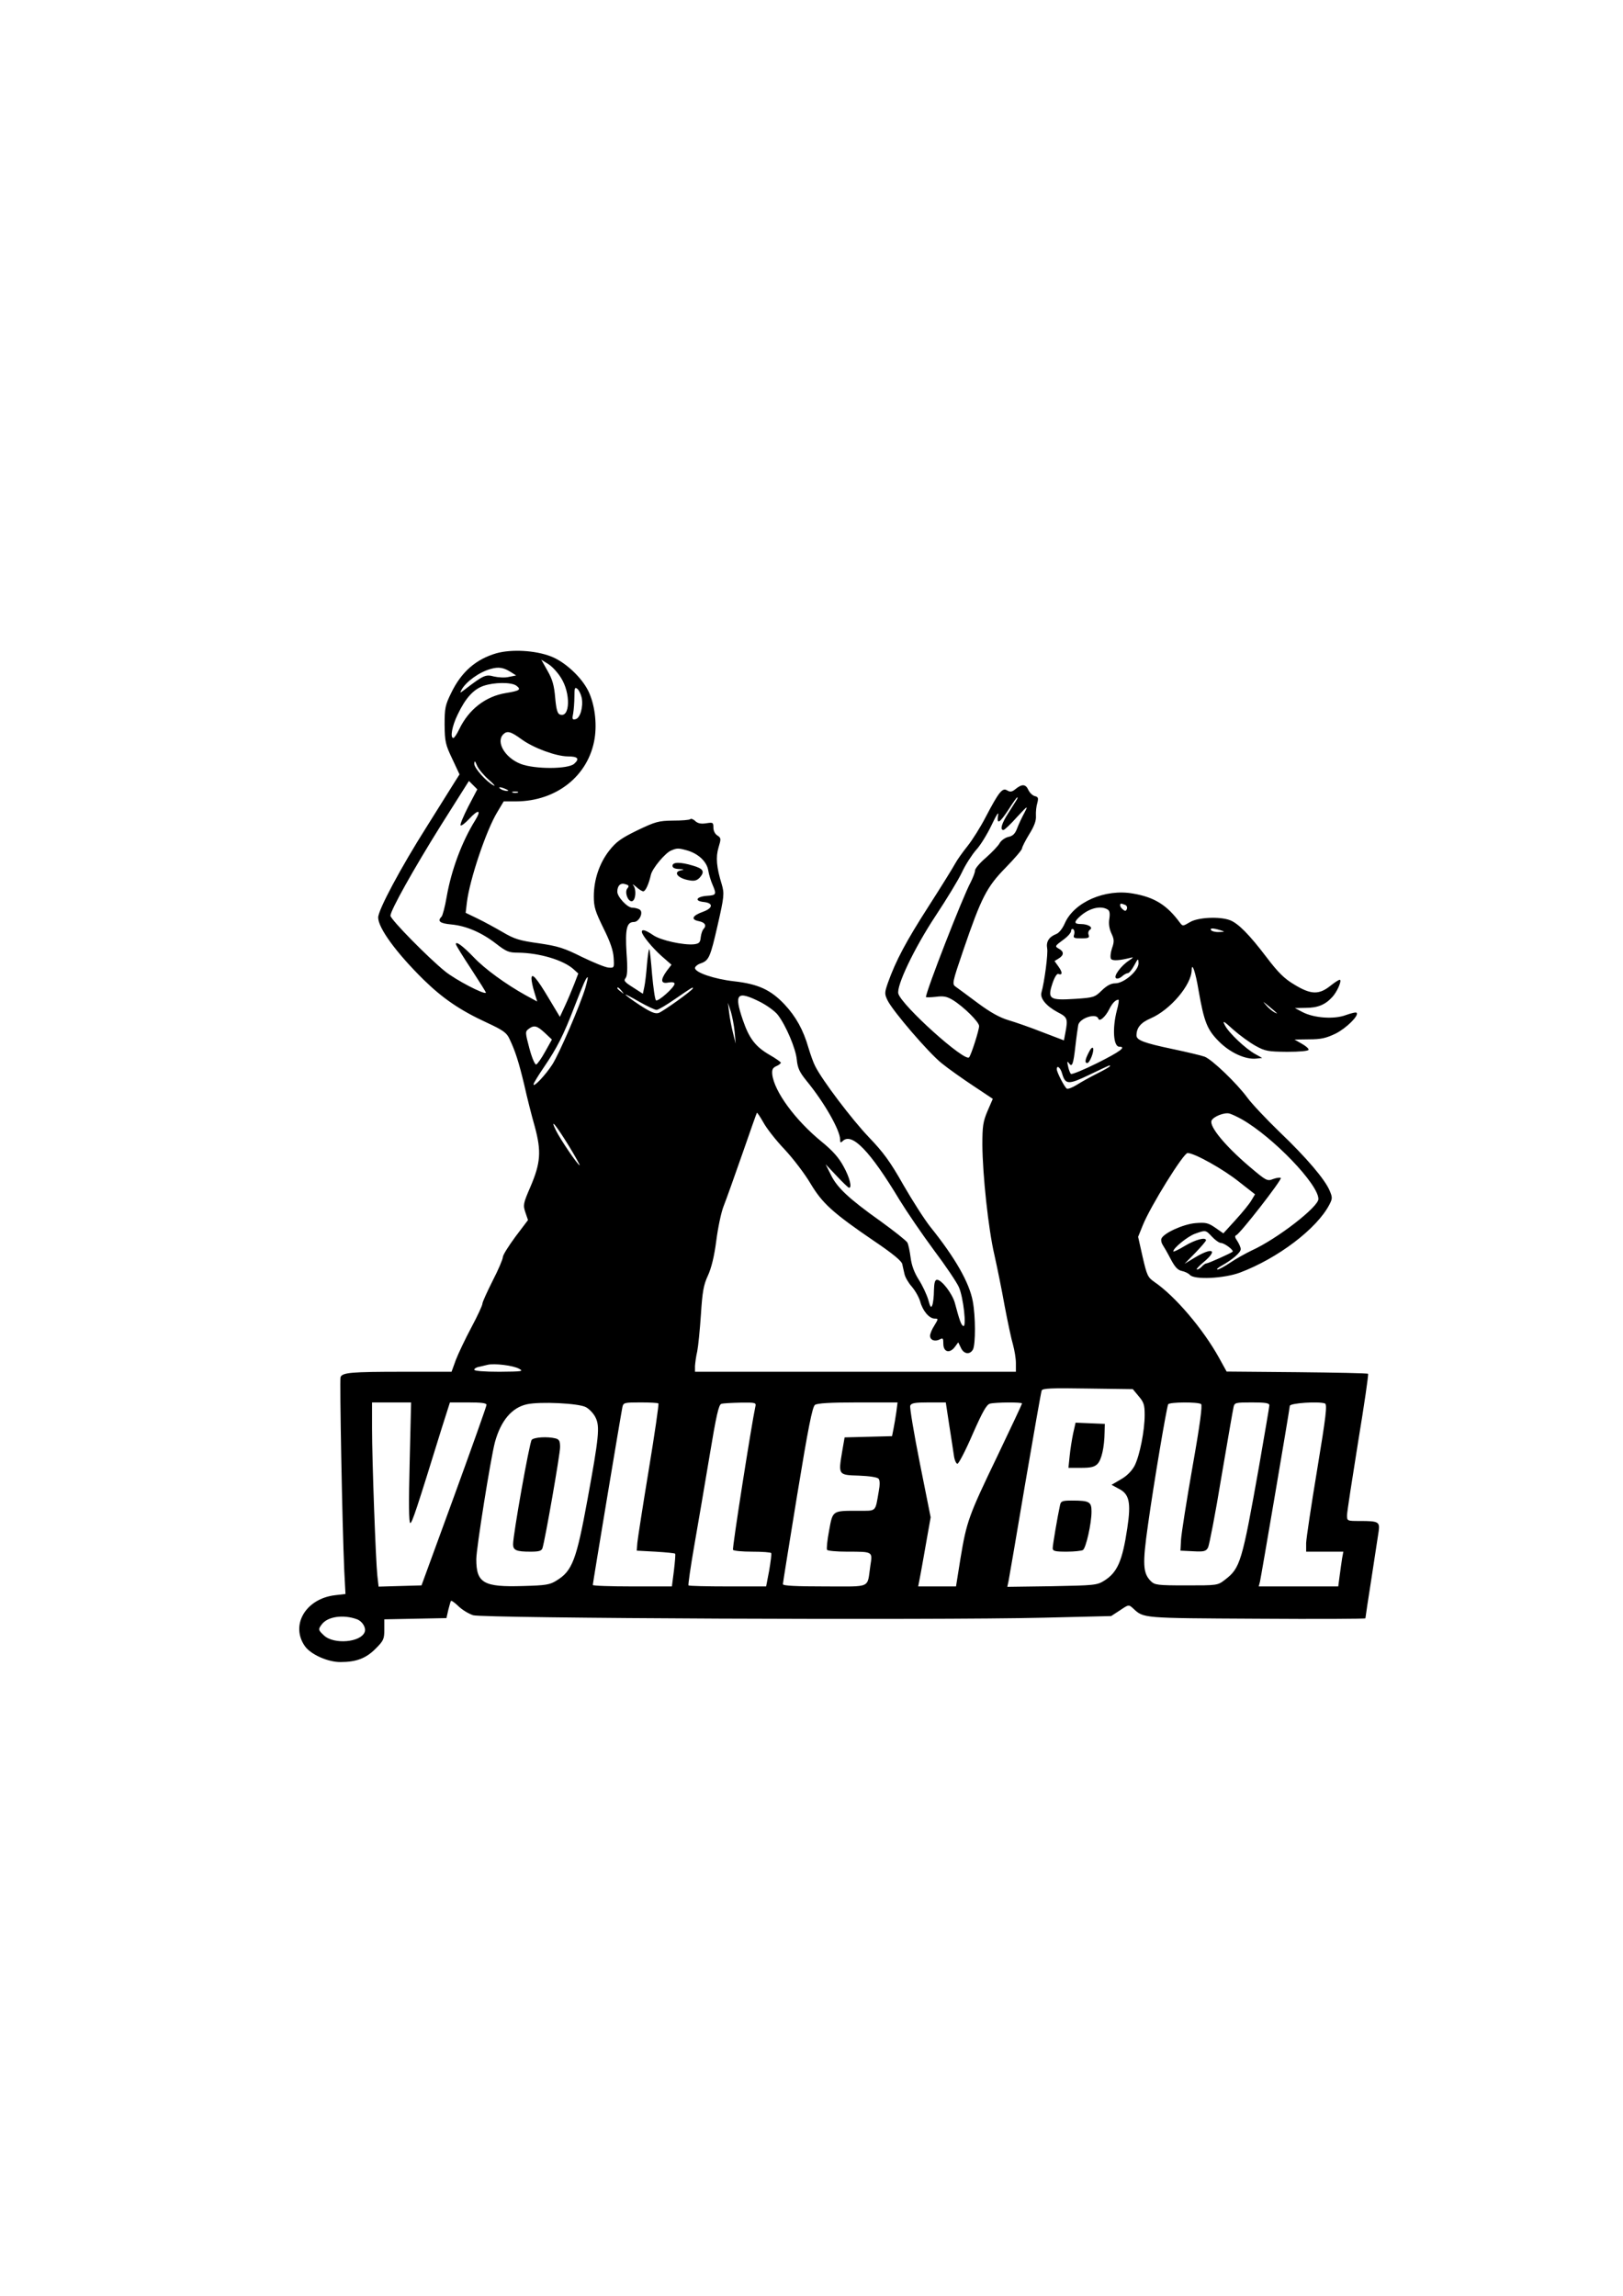 <?xml version="1.0" encoding="UTF-8" standalone="yes"?>
<svg version="1.0" xmlns="http://www.w3.org/2000/svg" width="210mm" height="297mm" viewBox="0 0 794 1123" preserveAspectRatio="xMidYMid meet">
  <g transform="translate(0,1123) scale(0.1,-0.1)" fill="#000000" stroke="none">
    <path d="M2430 8035 c-101 -29 -173 -91 -223 -195 -29 -59 -32 -74 -32 -155 1
-82 4 -97 37 -166 l36 -77 -21 -33 c-12 -19 -74 -118 -139 -222 -128 -202
-238 -408 -238 -445 0 -51 88 -172 222 -304 94 -92 179 -150 309 -210 82 -38
98 -50 112 -81 28 -59 45 -112 72 -225 13 -59 36 -150 51 -202 33 -122 29
-178 -21 -295 -35 -81 -37 -89 -25 -125 l13 -38 -62 -82 c-33 -45 -61 -89 -61
-99 0 -10 -22 -62 -50 -116 -27 -54 -50 -104 -50 -112 0 -8 -24 -60 -54 -116
-30 -56 -64 -128 -76 -159 l-21 -58 -238 0 c-253 0 -296 -4 -305 -26 -5 -14 8
-720 18 -945 l6 -116 -51 -6 c-144 -17 -220 -147 -147 -250 29 -40 111 -77
173 -77 78 0 125 18 172 65 39 39 43 47 43 93 l0 51 152 3 152 3 9 40 c6 22
11 42 13 44 3 3 19 -9 37 -26 17 -17 50 -37 72 -44 48 -15 2245 -25 2791 -12
l330 8 43 28 c43 29 43 29 65 9 52 -48 40 -47 604 -50 292 -2 532 -1 532 2 0
2 13 92 30 198 16 106 32 209 35 229 6 45 -2 49 -91 49 -63 0 -64 0 -64 28 0
15 25 176 54 357 30 182 52 332 49 335 -2 3 -159 6 -348 8 l-344 3 -37 67
c-78 141 -215 302 -316 371 -33 23 -37 32 -58 123 l-22 98 23 57 c38 94 199
353 219 353 33 0 175 -79 252 -141 l78 -61 -18 -30 c-9 -16 -44 -59 -77 -95
l-60 -66 -40 28 c-35 24 -47 26 -97 22 -59 -5 -156 -49 -166 -76 -3 -7 0 -21
6 -30 6 -9 24 -40 39 -69 21 -40 35 -55 55 -59 15 -3 33 -12 39 -19 21 -25
167 -18 245 11 186 70 377 215 438 333 15 29 15 35 1 68 -23 55 -114 162 -245
287 -64 62 -135 137 -157 167 -52 71 -172 186 -209 201 -16 6 -88 23 -159 38
-138 29 -175 43 -175 66 0 38 21 63 70 84 95 41 199 163 200 236 1 42 19 -10
34 -101 27 -154 42 -191 100 -249 55 -55 130 -89 183 -83 l28 3 -34 19 c-46
25 -129 103 -148 140 -14 26 -8 24 41 -21 32 -28 80 -63 109 -79 47 -26 61
-28 154 -29 61 0 104 4 105 10 1 6 -14 19 -34 30 l-35 20 72 1 c58 0 83 6 129
28 52 26 116 89 103 102 -3 4 -26 -2 -52 -11 -57 -22 -156 -15 -212 14 l-38
20 53 1 c58 0 95 15 129 52 23 24 47 77 39 85 -3 3 -23 -10 -46 -28 -57 -46
-96 -45 -178 5 -49 29 -79 59 -136 134 -85 112 -139 166 -179 181 -50 19 -158
14 -196 -10 -34 -20 -35 -20 -48 -3 -63 86 -124 125 -229 143 -137 25 -290
-42 -335 -146 -11 -25 -28 -47 -42 -52 -35 -14 -50 -37 -44 -70 5 -25 -13
-163 -28 -216 -8 -28 23 -66 79 -96 49 -25 51 -32 38 -101 l-7 -37 -105 40
c-58 23 -133 49 -167 59 -43 13 -88 38 -150 84 -48 36 -97 72 -107 79 -19 13
-18 19 37 180 88 257 114 308 207 403 44 45 80 87 80 94 0 6 16 38 35 69 25
40 35 67 33 91 -1 19 2 48 7 63 6 24 4 29 -13 33 -11 3 -25 17 -31 30 -13 29
-31 30 -62 5 -18 -15 -27 -16 -42 -7 -23 14 -40 -7 -104 -129 -25 -49 -66
-114 -90 -144 -24 -30 -51 -68 -60 -85 -9 -17 -67 -111 -130 -209 -111 -173
-160 -265 -199 -374 -17 -49 -17 -55 -2 -86 25 -52 201 -257 265 -308 32 -26
101 -75 154 -110 l96 -64 -26 -60 c-22 -52 -25 -75 -25 -165 1 -146 29 -411
59 -539 13 -58 36 -170 50 -249 15 -79 33 -164 41 -190 7 -26 14 -66 14 -89
l0 -43 -785 0 -785 0 0 28 c1 15 5 47 11 72 5 25 13 106 18 180 7 111 13 145
34 190 17 37 31 93 41 170 8 63 24 140 36 170 12 30 53 145 91 254 38 109 70
201 72 203 2 1 16 -20 32 -48 15 -28 62 -88 104 -132 42 -45 99 -120 126 -166
58 -97 108 -143 312 -282 89 -60 134 -97 137 -112 3 -12 7 -34 11 -49 3 -15
19 -43 36 -62 17 -20 35 -52 41 -73 12 -45 44 -83 71 -83 18 0 18 -1 -2 -34
-12 -18 -21 -41 -21 -50 0 -21 23 -30 47 -18 16 9 18 6 18 -21 0 -41 31 -49
56 -16 l17 23 13 -27 c14 -31 44 -35 59 -8 13 26 13 162 -1 236 -17 91 -85
211 -207 363 -28 35 -87 127 -132 205 -65 115 -98 160 -170 235 -82 86 -227
277 -262 347 -9 17 -23 57 -33 90 -25 87 -61 152 -117 212 -68 72 -130 100
-247 113 -97 11 -191 43 -191 65 0 7 13 18 29 23 39 14 46 30 81 183 33 144
34 158 21 203 -26 84 -30 133 -16 180 13 43 13 47 -5 59 -12 7 -20 23 -20 39
0 25 -2 26 -35 21 -25 -4 -41 -1 -54 11 -9 9 -21 13 -24 9 -4 -4 -42 -7 -85
-7 -70 -1 -85 -5 -173 -47 -80 -39 -104 -56 -138 -99 -48 -61 -76 -142 -76
-225 0 -52 7 -73 47 -155 34 -68 48 -110 50 -145 3 -49 3 -50 -25 -48 -16 1
-74 25 -130 52 -88 44 -117 53 -212 67 -94 13 -119 21 -175 54 -36 21 -91 51
-124 67 l-58 28 6 51 c13 109 94 352 149 442 l31 52 61 0 c198 1 355 126 384
308 12 76 0 167 -30 230 -33 69 -116 146 -186 172 -76 29 -190 35 -263 15z
m314 -120 c49 -76 45 -199 -5 -180 -12 4 -18 26 -23 82 -5 59 -13 89 -37 131
l-31 55 34 -21 c18 -11 46 -41 62 -67z m-244 27 l25 -16 -35 -7 c-19 -5 -52
-3 -74 2 -40 11 -51 6 -140 -62 -26 -20 -28 -21 -18 -3 21 39 87 87 143 102
38 11 63 7 99 -16z m26 -66 c25 -19 17 -25 -51 -36 -99 -16 -181 -79 -228
-176 -11 -24 -25 -44 -29 -44 -17 0 -7 58 21 115 38 80 77 123 126 140 52 18
136 19 161 1z m320 -60 c8 -45 -8 -100 -31 -104 -15 -4 -17 1 -11 28 3 18 6
55 6 82 0 43 2 49 15 38 8 -7 17 -26 21 -44z m-295 -202 c59 -43 168 -83 226
-84 50 0 60 -11 32 -36 -30 -27 -193 -27 -261 -1 -78 30 -123 108 -86 145 19
19 37 14 89 -24z m-160 -198 c24 -21 35 -34 24 -28 -36 18 -95 85 -95 106 1
17 4 15 14 -10 7 -16 33 -47 57 -68z m-100 -131 c-24 -47 -41 -88 -38 -92 4
-4 22 10 41 30 46 50 63 47 31 -5 -66 -106 -117 -244 -140 -375 -8 -48 -20
-92 -25 -97 -22 -22 -8 -33 48 -38 73 -7 148 -39 220 -95 49 -38 62 -43 106
-43 104 -1 223 -36 273 -82 l22 -20 -20 -52 c-11 -28 -31 -76 -45 -106 l-25
-54 -54 90 c-60 101 -85 129 -85 97 0 -11 6 -41 14 -66 l14 -46 -57 31 c-97
54 -199 128 -253 185 -54 56 -88 81 -88 65 0 -5 34 -60 75 -122 41 -63 74
-115 72 -116 -9 -10 -148 63 -199 104 -82 66 -268 255 -268 273 1 27 112 226
247 442 l137 217 20 -20 21 -21 -44 -84z m184 85 c13 -6 15 -9 5 -9 -8 0 -22
4 -30 9 -18 12 -2 12 25 0z m58 -17 c-7 -2 -19 -2 -25 0 -7 3 -2 5 12 5 14 0
19 -2 13 -5z m2441 -35 c-4 -7 -23 -36 -41 -65 -33 -51 -42 -83 -24 -83 5 0
35 28 66 63 54 58 56 59 37 22 -12 -22 -28 -56 -36 -77 -10 -27 -22 -38 -44
-42 -16 -4 -35 -18 -42 -31 -7 -13 -37 -44 -66 -70 -30 -25 -54 -54 -54 -63 0
-10 -10 -35 -21 -57 -40 -74 -219 -534 -219 -562 0 -2 21 -2 48 1 38 5 54 2
84 -16 53 -33 128 -107 128 -127 0 -20 -39 -142 -49 -153 -21 -24 -327 251
-346 311 -11 37 77 222 182 381 53 80 111 175 129 213 17 37 49 86 69 109 21
22 55 78 76 122 24 51 36 69 32 49 -8 -49 7 -40 51 27 21 33 40 60 43 60 2 0
1 -6 -3 -12z m-1612 -248 c55 -16 96 -55 103 -98 3 -20 13 -52 21 -70 20 -47
19 -51 -28 -54 -51 -4 -63 -25 -16 -30 49 -5 47 -30 -3 -48 -53 -19 -61 -38
-20 -46 31 -6 39 -22 22 -39 -5 -6 -11 -23 -13 -40 -2 -25 -8 -31 -33 -34 -51
-5 -163 19 -200 45 -37 25 -55 30 -55 16 0 -16 51 -78 97 -119 l48 -42 -23
-30 c-32 -44 -30 -65 8 -57 19 3 30 1 30 -6 0 -18 -82 -90 -91 -81 -5 5 -13
62 -19 127 -5 65 -11 121 -14 123 -2 2 -7 -31 -11 -74 -3 -43 -9 -93 -13 -111
l-7 -33 -48 31 c-41 26 -47 33 -37 45 9 11 11 44 5 124 -7 118 1 151 36 151
26 0 49 48 28 61 -8 5 -24 9 -36 9 -24 0 -73 53 -73 78 0 30 16 45 39 37 18
-5 20 -9 10 -21 -15 -18 4 -68 24 -62 17 6 21 56 6 76 -8 9 -2 7 12 -5 14 -13
30 -23 36 -23 11 0 27 36 37 80 6 31 71 109 100 120 28 12 35 12 78 0z m2142
-266 c8 -3 12 -12 9 -20 -4 -11 -9 -12 -19 -3 -8 6 -14 15 -14 20 0 11 3 11
24 3z m-85 -23 c10 -6 12 -20 8 -46 -4 -24 0 -48 10 -70 14 -30 15 -40 3 -74
-7 -21 -9 -44 -5 -51 7 -11 42 -9 100 6 12 3 7 -2 -11 -14 -40 -26 -78 -78
-64 -87 6 -4 19 0 29 9 10 9 23 16 29 16 6 0 20 17 31 38 19 35 20 36 21 10 0
-36 -71 -98 -114 -98 -21 0 -41 -11 -66 -35 -34 -33 -39 -35 -130 -41 -125 -8
-136 -1 -112 73 10 31 22 51 29 49 21 -8 22 7 2 35 l-20 28 21 13 c26 16 26
34 -1 48 -19 11 -18 13 20 41 23 16 41 36 41 45 0 8 5 12 10 9 6 -4 8 -15 5
-26 -6 -17 -1 -19 35 -19 35 0 41 3 36 17 -4 9 -1 20 6 25 18 11 -8 28 -44 28
-34 0 -35 10 -5 37 45 41 102 55 136 34z m551 -101 c24 -8 24 -8 -7 -9 -17 -1
-35 4 -38 9 -7 11 9 11 45 0z m-3106 -281 c-25 -84 -128 -323 -162 -376 -33
-51 -92 -114 -92 -97 0 5 23 43 51 84 64 94 96 157 149 295 45 116 58 145 65
145 2 0 -3 -23 -11 -51z m177 -16 c13 -16 12 -17 -3 -4 -10 7 -18 15 -18 17 0
8 8 3 21 -13z m349 13 c0 -9 -147 -114 -168 -121 -18 -5 -39 4 -93 39 -38 25
-69 48 -69 51 0 2 31 -14 69 -36 37 -21 75 -39 83 -39 8 0 50 25 93 55 80 55
85 58 85 51z m329 -67 c33 -17 72 -45 86 -63 40 -52 88 -165 93 -219 4 -41 13
-61 47 -103 88 -107 165 -243 165 -288 0 -16 3 -17 12 -8 45 45 134 -47 279
-288 35 -57 110 -167 167 -244 58 -77 113 -159 123 -182 22 -49 39 -201 21
-190 -10 6 -17 24 -41 114 -13 45 -64 112 -87 112 -10 0 -14 -15 -15 -52 0
-29 -4 -62 -8 -72 -6 -16 -10 -10 -20 27 -8 26 -28 69 -46 97 -22 35 -35 69
-40 108 -4 31 -11 65 -16 74 -5 9 -64 56 -132 105 -156 111 -213 165 -243 228
l-25 50 54 -57 c30 -32 57 -58 61 -58 15 0 3 50 -27 104 -23 43 -53 77 -107
121 -130 106 -233 247 -242 330 -2 23 2 32 20 40 12 5 22 13 22 17 0 3 -25 21
-55 38 -69 40 -100 80 -131 171 -44 129 -29 145 85 88z m1745 -41 c-23 -89
-17 -178 12 -178 36 0 4 -24 -108 -80 -66 -33 -125 -57 -129 -53 -4 4 -11 22
-14 38 -5 22 -4 26 4 15 16 -23 22 -7 32 82 5 46 12 92 14 104 7 34 88 60 98
32 5 -18 34 6 54 46 15 30 31 46 45 46 3 0 0 -24 -8 -52z m781 -12 c6 -4 1 -4
-10 2 -11 6 -29 21 -40 34 -19 22 -19 22 10 -2 17 -14 35 -29 40 -34z m-2651
-93 l5 -58 -13 52 c-7 28 -16 73 -19 100 l-6 48 14 -42 c7 -23 16 -68 19 -100z
m-929 -5 l35 -33 -33 -59 c-18 -33 -38 -61 -44 -63 -6 -2 -21 33 -33 78 -21
79 -21 83 -4 96 27 20 41 16 79 -19z m2765 -163 c0 -3 -28 -19 -62 -36 -34
-17 -79 -42 -101 -56 -21 -13 -42 -21 -48 -18 -11 7 -49 80 -49 95 0 22 18 8
26 -21 16 -55 30 -56 134 -6 111 53 100 48 100 42z m647 -261 c153 -88 373
-317 373 -389 0 -39 -203 -196 -327 -252 -29 -14 -76 -40 -104 -59 -28 -19
-56 -34 -63 -34 -6 1 3 9 19 18 54 30 95 65 95 82 0 8 -8 26 -17 40 -12 17
-13 25 -5 28 18 6 225 272 218 280 -4 3 -20 1 -37 -5 -30 -12 -34 -9 -118 62
-116 99 -195 194 -184 223 8 20 63 42 88 35 11 -3 39 -16 62 -29z m-3293 -131
c31 -51 54 -93 52 -93 -9 0 -93 124 -116 170 -33 67 0 27 64 -77z m3146 -443
c15 -16 35 -30 43 -30 17 0 65 -36 57 -43 -10 -8 -119 -57 -128 -57 -5 0 -15
-7 -22 -15 -7 -8 -18 -15 -24 -15 -6 0 8 16 32 36 72 60 45 75 -42 23 l-51
-31 53 54 c28 29 52 57 52 61 0 17 -51 4 -103 -27 -31 -19 -57 -31 -57 -27 0
16 70 73 106 86 53 19 52 19 84 -15z m-3391 -645 c24 -13 16 -14 -96 -15 -74
0 -123 4 -123 10 0 5 10 12 23 14 12 3 31 7 42 10 33 8 125 -3 154 -19z m3032
-135 c25 -29 29 -43 29 -91 0 -77 -24 -198 -49 -248 -14 -26 -37 -50 -67 -67
l-46 -27 35 -19 c52 -26 61 -67 42 -193 -24 -161 -49 -217 -113 -257 -35 -22
-48 -23 -256 -27 l-218 -3 6 28 c3 16 40 229 81 474 42 245 78 451 81 458 3
11 46 13 225 10 l221 -3 29 -35z m-3567 -325 c-5 -192 -4 -295 3 -295 9 0 32
70 152 458 l42 132 89 0 c65 0 90 -3 90 -12 0 -7 -72 -209 -159 -448 l-159
-435 -105 -3 -105 -3 -6 53 c-8 73 -26 565 -26 721 l0 127 95 0 96 0 -7 -295z
m862 272 c17 -9 39 -32 48 -52 21 -43 16 -95 -40 -400 -54 -295 -74 -349 -151
-396 -33 -21 -53 -24 -164 -27 -193 -6 -229 14 -229 131 0 53 70 491 91 572
29 106 83 170 157 186 64 14 253 5 288 -14z m355 18 c3 -2 -18 -148 -47 -323
-29 -176 -54 -337 -56 -358 l-3 -39 92 -5 c50 -3 93 -7 96 -10 2 -3 -1 -40 -6
-82 l-10 -78 -194 0 c-106 0 -193 3 -193 7 0 9 139 844 145 871 5 21 10 22 89
22 45 0 85 -2 87 -5z m474 -17 c-17 -77 -114 -692 -109 -699 3 -5 45 -9 94 -9
49 0 91 -3 93 -7 2 -5 -3 -43 -10 -85 l-15 -78 -187 0 c-103 0 -190 2 -193 5
-2 3 10 89 28 192 18 104 52 301 75 440 33 199 45 253 58 256 9 3 51 5 94 6
75 1 77 0 72 -21z m690 -25 c-4 -27 -10 -64 -14 -83 l-7 -35 -116 -3 -116 -3
-12 -69 c-19 -115 -20 -115 82 -118 52 -2 90 -8 96 -15 7 -8 7 -30 1 -62 -18
-103 -9 -95 -102 -95 -126 0 -123 2 -141 -97 -9 -47 -13 -89 -10 -94 3 -5 47
-9 99 -9 126 0 124 1 113 -68 -17 -114 10 -102 -223 -102 -140 0 -205 3 -205
11 0 6 32 203 70 437 54 329 74 430 87 440 12 8 71 12 211 12 l193 0 -6 -47z
m259 -65 c10 -62 20 -130 23 -150 3 -21 11 -38 17 -38 6 0 40 65 74 144 49
111 68 145 85 150 27 7 157 8 157 1 0 -3 -54 -118 -120 -256 -142 -295 -151
-321 -181 -501 l-22 -138 -92 0 -93 0 13 68 c7 37 20 113 30 169 l18 101 -53
265 c-29 146 -50 272 -47 281 5 13 23 16 90 16 l84 0 17 -112z m1232 104 c7
-5 -5 -99 -42 -307 -29 -165 -54 -325 -56 -355 l-3 -55 62 -3 c54 -3 63 0 73
18 6 12 36 166 65 343 30 177 57 332 60 345 5 21 10 22 90 22 65 0 85 -3 85
-14 0 -7 -23 -140 -50 -296 -84 -473 -92 -500 -168 -558 -35 -27 -37 -27 -188
-27 -142 0 -155 2 -174 21 -39 39 -41 84 -14 274 30 215 92 578 99 591 7 11
145 12 161 1z m606 3 c12 -5 5 -63 -38 -323 -29 -174 -53 -336 -54 -359 l0
-43 91 0 91 0 -6 -32 c-3 -18 -8 -57 -12 -85 l-7 -53 -194 0 -195 0 6 23 c5
20 146 848 146 860 0 14 142 23 172 12z m-4735 -1056 c26 -10 45 -42 37 -62
-19 -51 -151 -62 -199 -17 -29 27 -29 30 -12 53 28 40 107 51 174 26z"/>
    <path d="M3290 6995 c0 -10 11 -15 33 -16 23 -1 26 -3 10 -6 -43 -8 -17 -40
39 -49 25 -5 38 -1 52 14 25 29 17 43 -35 58 -60 18 -99 18 -99 -1z"/>
    <path d="M5327 6083 c-19 -36 -21 -53 -8 -53 12 0 34 56 29 72 -3 8 -12 0 -21
-19z"/>
    <path d="M5250 4218 c-6 -29 -14 -79 -17 -110 l-6 -58 62 0 c47 0 65 4 80 19
20 20 34 82 35 156 l1 40 -72 3 -71 3 -12 -53z"/>
    <path d="M5186 3868 c-12 -54 -36 -196 -36 -211 0 -14 11 -17 68 -17 37 0 73
4 80 8 15 10 42 130 42 188 0 48 -10 54 -97 54 -46 0 -53 -3 -57 -22z"/>
    <path d="M2601 4187 c-11 -14 -91 -463 -91 -511 0 -29 16 -36 85 -36 43 0 55
4 59 18 13 41 86 459 86 493 0 30 -4 38 -22 43 -40 10 -105 6 -117 -7z"/>
  </g>
</svg>